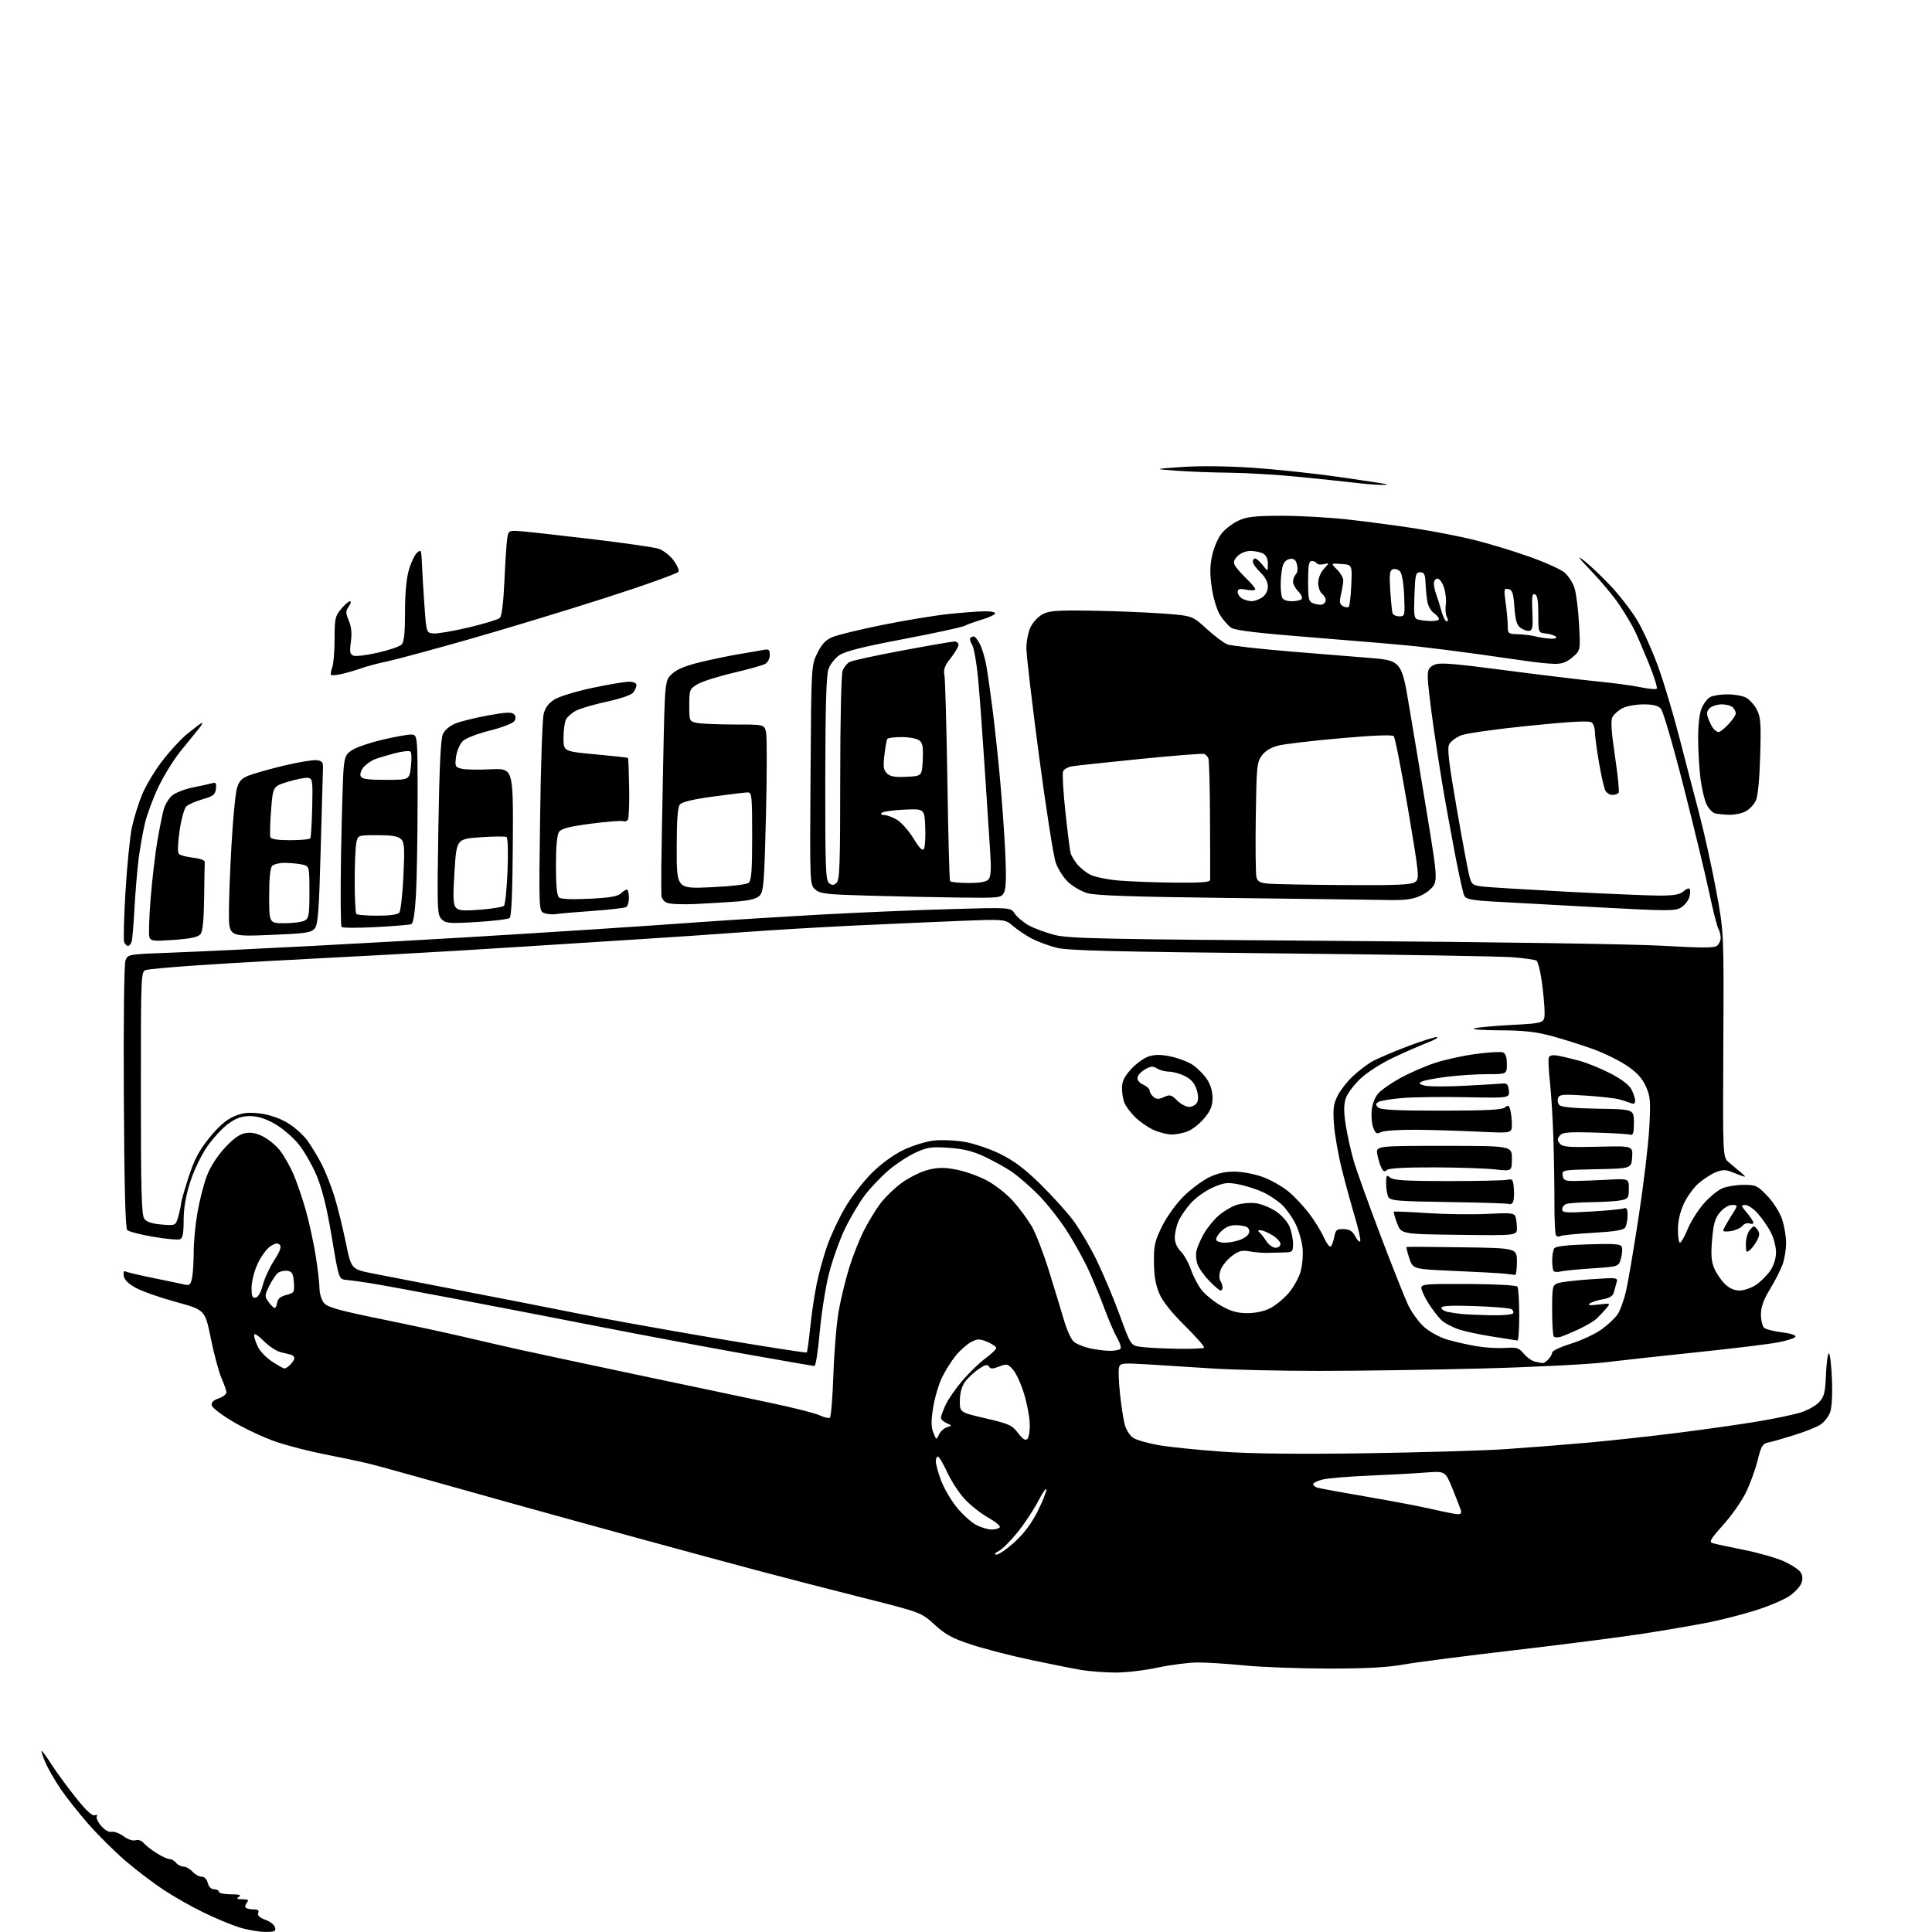 <?xml version="1.0" encoding="UTF-8" standalone="no"?>
<svg 
  version="1.1" 
  xmlns="http://www.w3.org/2000/svg" 
  xmlns:xlink="http://www.w3.org/1999/xlink" 
  xmlns:svg="http://www.w3.org/2000/svg"
  xmlns:rdf="http://www.w3.org/1999/02/22-rdf-syntax-ns#"
  xmlns:cc="http://creativecommons.org/ns#"
  xmlns:dc="http://purl.org/dc/elements/1.1/"
  viewBox="0 0 768 768"
  width="768"
  height="768"
>
<style>svg {background-color: white; }</style>"
<path stroke="none" fill="black" fill-rule="evenodd" d="M105.16,767.95C102.60,767.92 97.97,767.08 94.88,766.09C91.79,765.11 85.49,762.47 80.88,760.23C76.27,758.00 69.12,753.95 65.00,751.22C60.88,748.50 54.07,743.32 49.87,739.71C45.67,736.10 39.10,729.58 35.26,725.23C31.43,720.87 26.41,714.55 24.11,711.16C21.81,707.78 19.07,702.99 18.00,700.51C16.94,698.03 16.29,696.00 16.55,696.00C16.81,696.00 18.57,698.41 20.46,701.36C22.34,704.31 26.64,710.20 30.02,714.44C34.14,719.63 36.63,721.97 37.63,721.59C38.47,721.26 38.84,721.45 38.48,722.03C38.14,722.59 38.90,724.28 40.18,725.79C41.58,727.44 43.25,728.39 44.37,728.17C45.40,727.97 47.56,728.77 49.16,729.96C50.86,731.22 52.83,731.87 53.89,731.53C54.96,731.19 56.29,731.64 57.09,732.61C57.85,733.53 60.16,735.34 62.22,736.64C64.28,737.94 66.59,739.00 67.36,739.00C68.13,739.00 69.32,739.67 70.00,740.50C70.68,741.33 72.02,742.00 72.97,742.00C73.91,742.00 75.50,742.90 76.50,744.00C77.50,745.10 79.13,746.00 80.14,746.00C81.25,746.00 82.21,746.98 82.59,748.50C82.98,750.06 83.92,751.00 85.11,751.00C86.15,751.00 87.00,751.45 87.00,752.00C87.00,752.55 89.14,753.01 91.75,753.02C95.19,753.03 96.08,753.30 95.00,754.00C93.84,754.75 94.15,754.97 96.37,754.98C98.66,755.00 99.02,755.27 98.13,756.34C97.52,757.08 97.31,757.98 97.68,758.34C98.04,758.70 99.43,759.00 100.77,759.00C102.50,759.00 103.05,759.43 102.66,760.45C102.28,761.44 103.19,762.30 105.48,763.13C107.34,763.80 109.07,765.17 109.34,766.18C109.75,767.75 109.18,767.99 105.16,767.95zM443.00,664.87C438.88,664.81 433.02,664.36 430.00,663.87C426.98,663.37 417.98,661.59 410.00,659.90C402.02,658.22 391.30,655.45 386.16,653.76C378.55,651.26 375.83,649.79 371.50,645.82C366.18,640.96 366.18,640.96 342.84,635.08C330.00,631.85 311.62,627.11 302.00,624.54C292.38,621.98 272.12,616.50 257.00,612.37C241.88,608.24 217.57,601.54 203.00,597.48C188.43,593.42 170.65,588.44 163.50,586.41C156.35,584.38 148.03,582.14 145.00,581.43C141.97,580.73 134.61,579.19 128.63,578.02C122.65,576.84 114.10,574.63 109.63,573.10C105.16,571.57 97.68,568.09 93.00,565.36C88.33,562.63 84.36,559.62 84.18,558.67C83.95,557.50 84.83,556.61 86.92,555.88C88.61,555.29 90.00,554.23 90.00,553.53C90.00,552.83 89.13,550.28 88.07,547.88C87.00,545.47 85.09,538.37 83.82,532.11C81.50,520.71 81.50,520.71 70.00,517.57C63.67,515.84 56.48,513.32 54.00,511.95C50.98,510.29 49.39,508.70 49.17,507.12C48.98,505.81 49.25,505.04 49.79,505.37C50.32,505.70 55.42,506.91 61.13,508.07C66.83,509.23 72.45,510.40 73.61,510.68C75.33,511.09 75.83,510.60 76.36,507.96C76.71,506.20 77.00,501.54 77.00,497.62C77.00,493.71 77.67,486.68 78.49,482.00C79.30,477.32 80.95,470.87 82.14,467.66C83.48,464.06 86.19,459.76 89.23,456.44C92.61,452.74 95.17,450.87 97.44,450.45C99.75,450.01 101.93,450.43 104.70,451.85C106.88,452.96 109.89,455.48 111.39,457.45C112.89,459.42 115.21,463.48 116.53,466.48C117.86,469.48 120.07,475.89 121.45,480.72C122.83,485.55 124.64,493.77 125.47,499.00C126.31,504.23 126.99,510.14 127.00,512.14C127.00,514.14 127.79,516.74 128.75,517.92C130.18,519.66 134.49,520.87 152.00,524.45C163.82,526.87 178.22,529.97 184.00,531.34C189.78,532.71 199.68,534.98 206.00,536.39C212.32,537.79 233.70,542.36 253.50,546.54C273.30,550.73 296.93,555.70 306.00,557.60C315.07,559.50 323.97,561.74 325.76,562.58C327.55,563.42 329.40,563.87 329.87,563.58C330.34,563.29 330.98,555.50 331.29,546.28C331.60,537.05 332.58,525.51 333.48,520.63C334.38,515.75 336.26,508.10 337.67,503.63C339.08,499.16 341.59,492.80 343.24,489.50C344.89,486.20 347.81,481.36 349.72,478.74C351.63,476.12 355.64,472.22 358.63,470.08C361.62,467.94 366.34,465.64 369.10,464.97C373.03,464.03 375.50,464.03 380.32,464.97C383.72,465.63 389.12,467.56 392.31,469.26C395.51,470.96 400.17,474.62 402.68,477.41C405.18,480.19 408.53,484.73 410.13,487.48C411.73,490.24 414.78,498.12 416.92,505.00C419.06,511.88 421.75,520.68 422.88,524.57C424.02,528.46 425.76,532.37 426.74,533.26C427.72,534.16 430.55,535.35 433.01,535.92C435.48,536.49 439.16,536.96 441.19,536.98C443.22,536.99 445.14,536.58 445.45,536.08C445.77,535.57 445.14,533.66 444.07,531.83C443.00,530.00 440.79,524.90 439.16,520.50C437.54,516.10 434.60,509.00 432.65,504.72C430.69,500.44 426.67,493.24 423.71,488.72C420.75,484.20 415.70,477.87 412.47,474.66C409.25,471.45 404.66,467.49 402.29,465.85C399.91,464.22 395.04,461.51 391.48,459.84C386.64,457.58 383.01,456.67 377.13,456.27C370.20,455.80 368.62,456.03 363.88,458.21C360.92,459.57 356.08,462.75 353.12,465.29C350.17,467.82 345.94,472.28 343.73,475.20C341.52,478.11 337.98,484.10 335.86,488.50C333.74,492.90 330.89,500.91 329.52,506.30C328.16,511.68 326.51,522.15 325.85,529.55C325.20,536.95 324.26,543.00 323.77,543.00C323.28,543.00 310.42,540.77 295.19,538.05C279.96,535.32 254.90,530.62 239.50,527.60C224.10,524.58 198.45,519.62 182.50,516.59C166.55,513.55 150.57,510.61 147.00,510.05C143.43,509.49 139.19,508.91 137.60,508.77C134.69,508.50 134.69,508.50 131.90,491.81C129.94,480.11 128.15,472.82 125.90,467.40C124.13,463.16 120.84,457.44 118.59,454.70C116.34,451.95 112.08,448.35 109.13,446.69C105.41,444.60 102.39,443.67 99.36,443.67C96.05,443.67 93.92,444.42 90.73,446.72C88.41,448.40 84.61,452.52 82.29,455.89C79.89,459.38 77.00,465.45 75.54,470.05C73.83,475.47 73.00,480.38 73.00,485.08C73.00,490.34 72.63,492.20 71.51,492.63C70.69,492.95 65.89,492.50 60.84,491.63C55.79,490.77 51.18,489.58 50.58,488.98C49.84,488.24 49.41,471.53 49.22,436.08C49.06,405.42 49.33,383.26 49.89,381.79C50.83,379.33 50.87,379.32 68.66,378.67C78.47,378.31 103.38,377.12 124.00,376.03C144.62,374.94 172.75,373.36 186.50,372.53C200.25,371.70 222.07,370.34 235.00,369.50C247.93,368.67 267.77,367.32 279.10,366.50C290.43,365.69 311.81,364.36 326.60,363.54C341.40,362.73 364.36,361.76 377.63,361.39C401.76,360.70 401.76,360.70 403.37,363.16C404.26,364.51 406.71,366.60 408.83,367.79C410.95,368.98 415.57,370.70 419.09,371.62C424.79,373.10 437.40,373.37 533.00,374.03C593.05,374.44 649.47,375.29 660.82,375.95C676.49,376.86 681.47,376.86 682.57,375.94C683.36,375.29 684.00,373.88 684.00,372.81C684.00,371.74 683.56,370.04 683.02,369.03C682.48,368.02 680.87,361.64 679.44,354.85C678.01,348.06 673.47,329.23 669.34,313.00C665.22,296.77 661.13,282.71 660.26,281.75C659.13,280.49 657.17,280.00 653.30,280.00C650.33,280.00 646.59,280.68 644.98,281.51C643.37,282.34 641.59,283.91 641.01,284.99C640.23,286.43 640.50,290.62 641.98,300.58C643.09,308.06 643.75,314.60 643.44,315.10C643.13,315.59 642.02,316.00 640.98,316.00C639.93,316.00 638.65,315.21 638.15,314.25C637.64,313.29 636.50,308.26 635.61,303.07C634.72,297.89 634.00,292.43 634.00,290.95C634.00,289.46 633.42,287.77 632.72,287.18C631.81,286.43 624.64,286.80 607.84,288.50C594.78,289.81 582.66,291.53 580.70,292.35C578.75,293.17 576.67,294.74 576.08,295.86C575.24,297.42 575.93,303.25 579.04,321.19C581.27,334.01 583.53,346.16 584.07,348.19C584.96,351.58 585.40,351.93 589.27,352.41C591.60,352.69 606.77,353.62 623.00,354.48C639.23,355.33 655.84,356.02 659.92,356.01C665.42,356.00 667.82,355.57 669.18,354.34C670.19,353.43 671.29,352.96 671.63,353.29C671.96,353.63 671.95,355.05 671.60,356.44C671.25,357.83 669.82,359.73 668.42,360.64C666.04,362.20 663.81,362.20 634.69,360.64C617.53,359.72 598.87,358.70 593.22,358.36C585.15,357.89 582.76,357.41 582.10,356.13C581.64,355.23 580.10,348.43 578.67,341.00C577.25,333.57 575.19,322.32 574.08,316.00C572.98,309.68 571.07,297.52 569.85,289.00C568.63,280.48 567.60,271.71 567.57,269.52C567.51,266.21 567.93,265.34 570.06,264.31C572.19,263.28 576.98,263.65 598.56,266.47C612.83,268.34 629.45,270.34 635.50,270.93C641.55,271.52 649.07,272.54 652.22,273.20C655.36,273.86 658.23,274.11 658.58,273.75C658.94,273.40 657.53,268.92 655.46,263.80C653.39,258.69 650.81,252.70 649.73,250.50C648.65,248.30 645.97,243.80 643.77,240.50C641.57,237.20 636.56,231.16 632.64,227.08C627.48,221.72 626.63,220.53 629.58,222.79C631.83,224.50 636.63,229.04 640.24,232.88C643.86,236.71 648.67,242.96 650.92,246.76C653.18,250.56 656.89,258.80 659.16,265.07C661.43,271.34 665.19,283.90 667.52,292.99C669.85,302.07 673.38,315.57 675.35,323.00C677.32,330.43 680.36,344.15 682.11,353.50C685.28,370.50 685.28,370.50 685.05,415.25C684.83,460.00 684.83,460.00 687.17,461.98C688.45,463.07 690.62,464.91 692.00,466.06C694.04,467.78 694.13,468.04 692.50,467.46C691.40,467.07 689.32,466.28 687.87,465.70C685.92,464.92 684.40,465.01 681.93,466.03C680.10,466.79 677.05,468.77 675.15,470.45C673.24,472.12 670.63,475.74 669.35,478.49C667.85,481.72 667.02,485.37 667.01,488.75C667.00,491.64 667.37,494.00 667.82,494.00C668.26,494.00 669.65,491.55 670.89,488.56C672.13,485.57 675.00,481.01 677.28,478.42C679.55,475.84 682.88,473.11 684.67,472.36C686.47,471.61 690.28,471.00 693.14,471.00C697.98,471.00 698.64,471.31 702.53,475.38C704.89,477.83 707.44,481.85 708.36,484.55C709.26,487.19 710.00,491.47 710.00,494.05C710.00,496.64 709.37,500.49 708.61,502.62C707.84,504.76 705.59,509.17 703.61,512.44C700.98,516.76 700.00,519.53 700.00,522.57C700.00,524.87 700.59,527.25 701.32,527.85C702.04,528.45 705.21,529.24 708.35,529.61C711.69,530.00 713.92,530.73 713.72,531.35C713.52,531.93 710.30,532.97 706.56,533.66C702.82,534.35 688.68,536.07 675.13,537.48C661.58,538.89 644.88,540.72 638.00,541.55C631.12,542.37 609.08,543.48 589.00,544.00C568.92,544.52 539.90,544.95 524.50,544.95C509.10,544.96 489.98,544.52 482.00,544.00C474.02,543.47 462.51,542.74 456.40,542.37C446.05,541.76 445.28,541.84 444.82,543.61C444.55,544.65 444.72,549.33 445.21,554.00C445.70,558.67 446.54,564.19 447.09,566.25C447.63,568.32 449.15,570.71 450.47,571.57C451.78,572.43 456.38,573.74 460.68,574.49C464.98,575.23 476.26,576.38 485.75,577.06C497.42,577.88 515.83,578.09 542.75,577.70C564.61,577.38 589.70,576.64 598.50,576.05C607.30,575.46 622.15,574.29 631.50,573.45C640.85,572.62 657.27,570.81 668.00,569.44C678.73,568.07 692.67,566.08 699.00,565.01C705.33,563.95 712.78,562.39 715.56,561.56C718.34,560.72 721.72,558.87 723.06,557.44C725.17,555.19 725.55,553.70 725.85,546.42C726.05,541.79 726.57,538.00 727.01,538.00C727.45,538.00 727.99,542.61 728.22,548.25C728.47,554.67 728.18,559.64 727.45,561.55C726.80,563.22 725.09,565.37 723.64,566.32C722.19,567.27 717.51,569.14 713.25,570.47C708.99,571.81 704.33,573.14 702.90,573.43C700.64,573.89 700.08,574.83 698.66,580.58C697.77,584.21 695.65,589.99 693.97,593.41C692.29,596.83 688.22,602.61 684.94,606.24C680.00,611.71 679.28,612.95 680.74,613.41C681.71,613.71 687.23,614.90 693.00,616.05C698.77,617.19 705.99,619.25 709.03,620.61C712.08,621.97 715.11,623.95 715.77,625.01C716.59,626.32 716.68,627.72 716.04,629.40C715.52,630.75 713.39,633.03 711.30,634.45C709.21,635.88 703.40,638.37 698.38,639.98C693.36,641.59 684.81,643.80 679.38,644.90C673.95,645.99 662.08,648.03 653.00,649.43C643.92,650.83 620.98,653.78 602.00,655.98C583.02,658.19 563.23,660.74 558.00,661.66C551.10,662.87 542.76,663.31 527.50,663.28C515.95,663.25 501.11,662.69 494.53,662.03C487.94,661.37 479.62,660.84 476.03,660.86C472.44,660.87 465.23,661.81 460.00,662.93C454.71,664.06 447.18,664.92 443.00,664.87zM396.17,617.96C397.09,617.98 400.33,615.72 403.38,612.93C407.09,609.54 410.10,605.52 412.47,600.80C414.41,596.91 415.98,593.00 415.95,592.12C415.93,591.23 414.52,593.20 412.82,596.50C411.13,599.80 407.50,605.32 404.77,608.77C402.03,612.22 398.60,615.69 397.15,616.48C395.35,617.46 395.03,617.93 396.17,617.96zM394.18,608.00C395.66,608.00 397.13,607.59 397.44,607.10C397.75,606.60 395.64,604.86 392.75,603.23C389.86,601.60 385.68,598.29 383.46,595.88C381.24,593.47 378.12,588.69 376.53,585.25C374.95,581.81 373.28,579.00 372.82,579.00C372.37,579.00 372.00,579.88 372.00,580.96C372.00,582.04 372.95,585.46 374.11,588.56C375.27,591.65 378.08,596.46 380.36,599.24C382.64,602.02 386.07,605.13 387.98,606.15C389.90,607.17 392.69,608.00 394.18,608.00zM579.37,601.91C580.71,601.97 581.08,601.51 580.68,600.25C580.38,599.29 578.86,595.40 577.32,591.62C574.51,584.74 574.51,584.74 566.51,585.37C562.10,585.71 551.98,586.27 544.00,586.60C536.02,586.93 527.81,587.62 525.75,588.14C523.69,588.65 522.00,589.48 522.00,589.97C522.00,590.46 522.79,591.10 523.75,591.39C524.71,591.67 533.60,593.30 543.50,595.00C553.40,596.69 565.10,598.92 569.50,599.95C573.90,600.98 578.34,601.86 579.37,601.91zM408.40,571.99C409.01,571.39 409.43,568.67 409.35,565.95C409.27,563.24 408.25,557.87 407.08,554.04C405.92,550.21 403.96,545.92 402.73,544.51C400.66,542.13 400.27,542.04 397.21,543.21C394.56,544.22 393.76,544.22 393.13,543.22C392.54,542.26 391.55,542.51 389.02,544.23C387.19,545.48 384.77,547.73 383.66,549.24C382.32,551.04 381.61,553.60 381.56,556.70C381.50,561.43 381.50,561.43 391.77,563.81C401.07,565.96 402.29,566.52 404.68,569.64C406.59,572.15 407.61,572.79 408.40,571.99zM373.25,570.27C373.82,569.05 375.23,567.74 376.39,567.37C378.50,566.71 378.50,566.70 376.25,565.70C375.01,565.15 374.01,564.20 374.02,563.60C374.03,562.99 374.86,560.70 375.87,558.50C376.87,556.30 379.90,551.93 382.60,548.78C385.29,545.63 389.41,541.66 391.75,539.94C394.09,538.23 396.00,536.39 396.00,535.86C396.00,535.33 394.42,534.24 392.49,533.43C389.39,532.14 388.63,532.14 386.08,533.46C384.48,534.28 381.77,536.66 380.05,538.73C378.33,540.80 375.83,544.75 374.49,547.50C373.16,550.25 371.56,555.65 370.94,559.50C370.09,564.83 370.11,567.22 371.02,569.50C372.20,572.46 372.23,572.47 373.25,570.27zM113.13,544.00C113.53,544.00 114.56,543.29 115.43,542.43C116.29,541.56 117.00,540.43 117.00,539.90C117.00,539.37 116.44,538.76 115.75,538.55C115.06,538.34 113.18,537.88 111.57,537.52C109.95,537.16 106.92,535.15 104.82,533.05C102.50,530.73 101.00,529.82 101.00,530.72C101.00,531.53 101.68,533.63 102.51,535.38C103.34,537.13 105.91,539.79 108.21,541.28C110.52,542.78 112.73,544.00 113.13,544.00zM613.18,541.86C613.55,541.94 614.56,541.29 615.43,540.43C616.29,539.56 617.00,538.32 617.00,537.66C617.00,537.00 620.35,535.42 624.43,534.15C628.52,532.88 633.98,530.34 636.56,528.51C639.13,526.68 642.08,523.91 643.09,522.36C644.11,520.80 645.61,516.60 646.42,513.02C647.24,509.43 649.48,496.15 651.42,483.50C653.35,470.85 655.24,455.08 655.60,448.46C656.20,437.73 656.06,435.92 654.30,431.94C652.88,428.73 650.79,426.41 646.91,423.75C643.93,421.70 637.83,418.69 633.35,417.06C628.86,415.43 621.44,413.08 616.85,411.85C610.43,410.13 605.67,409.60 596.28,409.57C589.56,409.54 584.90,409.21 585.93,408.83C586.95,408.45 593.69,407.82 600.89,407.43C614.00,406.72 614.00,406.72 614.00,402.43C614.00,400.07 613.51,394.63 612.91,390.33C612.31,386.03 611.35,382.22 610.78,381.86C610.20,381.51 606.01,380.90 601.47,380.53C596.93,380.15 555.48,379.46 509.36,379.00C442.67,378.33 424.37,377.87 420.00,376.75C416.98,375.97 412.60,374.36 410.28,373.16C407.96,371.97 404.58,369.72 402.78,368.17C399.50,365.35 399.50,365.35 380.50,366.12C370.05,366.55 351.15,367.38 338.50,367.98C325.85,368.58 306.50,369.74 295.50,370.55C284.50,371.37 264.70,372.71 251.50,373.53C238.30,374.35 217.38,375.68 205.00,376.49C192.62,377.30 169.90,378.65 154.50,379.48C139.10,380.31 118.17,381.42 108.00,381.96C97.83,382.49 82.97,383.40 75.00,383.97C67.03,384.55 59.49,385.25 58.25,385.53C56.00,386.04 56.00,386.04 56.00,434.33C56.00,473.29 56.26,482.97 57.35,484.46C58.29,485.75 60.39,486.45 64.27,486.77C69.84,487.23 69.84,487.23 70.92,483.37C71.51,481.24 71.99,478.96 71.99,478.30C72.00,477.63 73.33,472.99 74.95,467.98C77.26,460.87 79.07,457.44 83.20,452.31C86.86,447.78 89.87,445.16 92.91,443.84C96.36,442.35 98.56,442.08 103.08,442.59C106.65,442.99 110.79,444.35 113.94,446.15C116.74,447.75 120.41,450.96 122.11,453.28C123.80,455.60 126.44,459.98 127.98,463.00C129.51,466.02 131.80,471.88 133.05,476.00C134.31,480.12 136.30,488.23 137.48,494.00C139.62,504.50 139.62,504.50 148.06,506.20C152.70,507.13 168.43,510.18 183.00,512.98C197.57,515.78 218.29,519.83 229.04,522.00C239.79,524.16 264.72,528.65 284.44,531.98C304.17,535.31 320.48,537.85 320.70,537.63C320.92,537.41 321.53,533.02 322.05,527.87C322.57,522.72 323.73,514.90 324.62,510.50C325.50,506.10 327.43,499.12 328.90,495.00C330.37,490.88 333.55,484.12 335.96,480.00C338.38,475.88 343.09,469.77 346.43,466.42C350.17,462.68 354.99,459.14 359.00,457.19C362.61,455.44 368.01,453.75 371.13,453.39C374.23,453.04 379.81,453.28 383.54,453.93C387.27,454.58 393.66,456.76 397.72,458.77C403.02,461.39 407.45,464.71 413.31,470.47C417.82,474.88 423.64,481.27 426.24,484.65C428.84,488.04 433.17,495.31 435.86,500.81C438.55,506.32 442.72,516.23 445.13,522.83C449.50,534.84 449.50,534.84 453.50,535.40C455.70,535.71 462.11,536.05 467.75,536.15C473.38,536.26 478.27,536.06 478.61,535.72C478.95,535.38 475.57,531.50 471.10,527.10C465.86,521.94 462.23,517.40 460.88,514.30C459.40,510.89 458.77,507.28 458.71,501.84C458.64,495.12 459.04,493.37 461.92,487.51C463.78,483.73 467.45,478.60 470.40,475.67C473.25,472.83 477.79,469.42 480.47,468.09C483.95,466.37 486.96,465.70 490.93,465.75C494.05,465.78 499.03,466.76 502.23,467.97C505.39,469.16 509.89,471.73 512.23,473.69C514.58,475.64 518.25,479.55 520.39,482.37C522.53,485.19 525.15,489.42 526.20,491.77C527.25,494.12 528.49,495.82 528.94,495.53C529.40,495.25 530.05,493.55 530.38,491.76C530.93,488.87 531.36,488.51 534.14,488.59C536.54,488.66 537.64,489.37 538.80,491.59C539.64,493.19 540.51,493.97 540.72,493.33C540.94,492.69 539.98,488.41 538.61,483.83C537.23,479.25 534.91,470.77 533.45,465.00C532.00,459.23 530.57,451.11 530.27,446.96C529.83,440.64 530.07,438.78 531.79,435.46C532.91,433.28 535.56,429.88 537.67,427.91C539.77,425.93 543.13,423.34 545.12,422.15C547.12,420.96 553.59,418.18 559.50,415.95C565.41,413.73 570.72,412.07 571.28,412.26C571.85,412.45 570.13,413.44 567.45,414.46C564.78,415.49 558.77,418.11 554.11,420.30C549.29,422.55 543.56,426.20 540.86,428.73C538.24,431.18 535.59,434.72 534.97,436.59C534.14,439.11 534.14,441.89 534.96,447.25C535.58,451.24 537.00,457.65 538.13,461.50C539.26,465.35 544.03,478.62 548.73,491.00C553.42,503.38 558.38,515.85 559.74,518.73C561.10,521.61 563.94,525.52 566.05,527.43C568.21,529.38 572.18,531.57 575.14,532.45C578.03,533.31 583.22,534.50 586.68,535.10C590.13,535.70 595.32,536.03 598.22,535.83C602.95,535.51 603.74,535.75 605.78,538.17C607.04,539.66 609.07,541.06 610.28,541.30C611.50,541.53 612.81,541.79 613.18,541.86zM603.22,532.87C602.82,532.79 598.45,532.11 593.50,531.35C588.55,530.59 582.43,529.29 579.91,528.46C577.38,527.63 574.30,525.99 573.04,524.83C571.79,523.66 569.47,520.66 567.89,518.16C566.30,515.66 565.00,512.86 565.00,511.95C565.00,510.47 566.93,510.31 583.75,510.40C594.66,510.46 602.79,510.91 603.20,511.47C603.58,512.01 603.91,517.07 603.92,522.72C603.93,528.38 603.61,532.94 603.22,532.87zM620.43,531.39C619.29,531.74 618.05,531.72 617.68,531.34C617.30,530.97 617.00,526.23 617.00,520.81C617.00,511.50 617.13,510.90 619.25,510.10C620.49,509.64 626.38,508.93 632.35,508.53C643.06,507.80 643.19,507.82 642.60,509.90C642.27,511.05 641.76,512.86 641.46,513.92C641.10,515.20 639.67,516.05 637.19,516.47C635.14,516.81 632.79,517.56 631.98,518.13C630.92,518.87 631.88,519.00 635.41,518.58C640.31,518.00 640.31,518.00 638.41,520.24C637.36,521.47 635.64,523.27 634.60,524.24C633.55,525.21 630.40,527.07 627.60,528.38C624.79,529.69 621.57,531.04 620.43,531.39zM592.69,522.84C597.20,522.93 601.14,522.58 601.46,522.07C601.77,521.56 601.49,520.80 600.82,520.39C600.16,519.98 593.62,519.44 586.31,519.19C576.94,518.87 573.00,519.07 573.00,519.85C573.00,520.46 574.01,521.19 575.25,521.46C576.49,521.74 579.08,522.12 581.00,522.32C582.92,522.52 588.19,522.75 592.69,522.84zM495.79,521.99C499.09,522.00 502.53,521.26 504.93,520.03C507.05,518.95 510.36,516.23 512.27,513.99C514.19,511.75 516.32,507.91 517.01,505.47C517.70,503.02 518.05,498.83 517.79,496.16C517.53,493.48 516.32,489.23 515.10,486.71C513.88,484.18 511.49,480.76 509.79,479.10C508.09,477.44 504.70,475.14 502.25,473.99C499.79,472.83 495.44,471.42 492.57,470.84C487.97,469.92 486.73,470.06 482.18,472.02C479.34,473.24 475.39,476.03 473.41,478.23C471.43,480.42 469.17,483.73 468.40,485.58C467.63,487.42 467.00,490.32 467.00,492.01C467.00,493.92 467.90,496.00 469.38,497.47C470.69,498.78 472.48,501.97 473.37,504.56C474.25,507.15 476.13,510.80 477.55,512.65C478.97,514.51 482.46,517.37 485.31,519.01C489.26,521.27 491.76,521.98 495.79,521.99zM109.18,519.97C109.55,519.99 110.00,519.01 110.18,517.81C110.40,516.29 111.51,515.36 113.81,514.77C116.96,513.95 117.10,513.72 116.81,509.71C116.55,506.19 116.12,505.45 114.19,505.17C112.93,504.99 111.21,505.41 110.39,506.10C109.56,506.78 108.02,509.12 106.98,511.28C105.17,515.02 105.16,515.34 106.79,517.58C107.73,518.88 108.81,519.95 109.18,519.97zM101.64,515.82C102.65,515.62 103.73,513.72 104.45,510.88C105.10,508.34 107.12,503.92 108.95,501.07C111.36,497.33 111.98,495.58 111.19,494.79C110.41,494.01 109.37,494.18 107.47,495.43C106.02,496.38 103.75,499.48 102.43,502.33C101.06,505.26 100.02,509.37 100.01,511.82C100.00,515.30 100.32,516.08 101.64,515.82zM485.20,513.00C484.76,513.00 482.77,511.31 480.76,509.25C478.76,507.19 476.64,504.23 476.06,502.68C475.47,501.13 475.28,498.65 475.62,497.18C475.96,495.71 477.29,492.65 478.58,490.39C479.87,488.13 482.48,484.91 484.38,483.24C486.27,481.58 489.49,479.66 491.53,478.99C493.57,478.32 497.01,478.01 499.19,478.30C501.36,478.59 504.95,480.02 507.15,481.48C509.38,482.96 511.79,485.64 512.58,487.53C513.36,489.41 514.00,492.48 514.00,494.37C514.00,497.65 513.84,497.80 510.25,497.88C508.19,497.92 505.15,497.99 503.50,498.03C501.85,498.07 498.81,497.81 496.74,497.44C493.63,496.89 492.40,497.22 489.60,499.36C487.74,500.78 485.77,503.24 485.21,504.82C484.62,506.53 484.57,508.28 485.09,509.11C485.57,509.87 485.98,511.06 485.98,511.75C485.99,512.44 485.64,513.00 485.20,513.00zM691.49,513.00C693.26,513.00 696.22,511.98 698.08,510.73C699.93,509.48 702.48,506.93 703.73,505.08C705.12,503.00 706.00,500.20 706.00,497.81C706.00,495.67 705.10,492.15 703.99,489.99C702.89,487.83 700.59,484.47 698.89,482.53C697.19,480.59 694.90,479.00 693.81,479.00C691.96,479.00 692.00,479.21 694.41,482.08C695.83,483.77 697.00,485.55 697.00,486.05C697.00,486.54 696.30,486.67 695.45,486.34C694.60,486.02 693.36,486.42 692.70,487.25C692.04,488.08 690.04,489.02 688.25,489.35C686.46,489.68 685.00,489.60 685.00,489.17C685.00,488.74 686.34,486.28 687.98,483.70C690.96,479.00 690.96,479.00 688.57,479.00C687.16,479.00 685.17,480.19 683.73,481.91C681.77,484.23 681.13,486.43 680.59,492.68C680.07,498.59 680.27,501.40 681.38,504.05C682.19,505.99 684.07,508.80 685.56,510.29C687.39,512.11 689.32,513.00 691.49,513.00zM602.25,506.83C601.84,506.74 599.92,506.50 598.00,506.29C596.08,506.09 587.11,505.60 578.08,505.21C561.66,504.50 561.66,504.50 560.23,500.19C559.44,497.82 558.95,495.79 559.15,495.69C559.34,495.58 569.29,495.64 581.25,495.82C603.00,496.14 603.00,496.14 603.00,501.57C603.00,504.56 602.66,506.92 602.25,506.83zM620.44,505.42C619.26,505.72 618.01,505.67 617.65,505.32C617.29,504.96 617.01,503.05 617.02,501.08C617.02,499.11 617.38,496.94 617.81,496.27C618.35,495.43 622.71,494.91 631.38,494.64C641.81,494.32 644.26,494.51 644.71,495.68C645.01,496.47 644.85,498.55 644.34,500.31C643.43,503.50 643.43,503.50 633.01,504.19C627.28,504.57 621.62,505.13 620.44,505.42zM695.57,496.95C694.19,498.09 694.00,497.78 694.00,494.45C694.00,492.33 694.73,489.85 695.65,488.84C697.20,487.12 697.37,487.12 698.55,488.74C699.57,490.13 699.55,490.96 698.47,493.05C697.73,494.48 696.43,496.23 695.57,496.95zM507.02,496.00C508.12,496.00 509.00,495.33 509.00,494.49C509.00,493.65 507.54,492.08 505.75,490.99C503.96,489.90 501.82,489.01 501.00,489.02C500.10,489.03 499.91,489.32 500.52,489.77C501.09,490.17 502.33,491.74 503.30,493.25C504.26,494.76 505.94,496.00 507.02,496.00zM486.91,494.00C488.45,494.00 491.08,493.52 492.77,492.93C494.46,492.34 496.12,491.14 496.45,490.26C496.79,489.38 496.49,488.29 495.78,487.85C495.08,487.40 493.02,487.02 491.20,487.02C489.01,487.01 487.07,487.83 485.40,489.51C484.02,490.89 483.17,492.46 483.51,493.01C483.84,493.55 485.37,494.00 486.91,494.00zM620.18,491.39C619.61,491.74 618.85,491.57 618.51,491.01C618.16,490.45 617.89,484.70 617.91,478.24C617.93,471.78 617.74,460.15 617.49,452.38C617.25,444.62 616.62,434.54 616.11,429.97C615.60,425.41 615.41,421.10 615.68,420.38C616.01,419.52 617.24,419.28 619.34,419.65C621.08,419.97 624.98,420.90 628.00,421.72C631.02,422.55 636.56,424.82 640.30,426.76C644.62,429.01 647.63,431.33 648.55,433.10C649.35,434.64 650.00,436.65 650.00,437.56C650.00,438.74 649.50,439.01 648.25,438.50C647.29,438.11 645.15,437.42 643.50,436.98C641.85,436.54 635.89,435.87 630.25,435.51C621.27,434.92 619.92,435.04 619.37,436.49C619.02,437.39 619.27,438.67 619.92,439.32C620.69,440.09 625.98,440.58 635.30,440.73C649.50,440.96 649.50,440.96 649.50,446.23C649.50,450.45 649.20,451.41 648.00,451.04C647.17,450.79 640.85,450.41 633.94,450.21C623.41,449.91 621.16,450.10 620.06,451.42C618.99,452.72 618.99,453.28 620.08,454.59C621.19,455.94 623.52,456.13 635.24,455.84C649.09,455.50 649.09,455.50 648.80,460.00C648.50,464.50 648.50,464.50 634.68,464.78C621.05,465.05 620.87,465.09 621.18,467.28C621.46,469.20 622.10,469.49 626.00,469.46C628.48,469.44 634.33,469.21 639.00,468.96C647.50,468.50 647.50,468.50 647.50,472.49C647.50,476.11 647.22,476.54 644.50,477.12C642.85,477.47 637.60,477.82 632.83,477.88C628.06,477.95 623.45,478.27 622.58,478.61C621.71,478.94 621.00,479.91 621.00,480.75C621.00,482.09 622.52,482.20 632.53,481.60C638.87,481.23 644.72,480.66 645.53,480.35C646.65,479.92 647.00,480.60 646.98,483.14C646.98,484.99 646.56,487.15 646.06,487.94C645.39,489.00 641.94,489.57 633.18,490.07C626.60,490.44 620.75,491.04 620.18,491.39zM580.00,490.87C557.01,490.58 557.01,490.58 555.36,486.27C554.45,483.90 553.89,481.82 554.11,481.66C554.32,481.50 560.35,481.75 567.50,482.23C574.65,482.70 585.29,482.84 591.14,482.54C600.28,482.06 601.86,482.20 602.39,483.57C602.72,484.45 603.00,486.51 603.00,488.16C603.00,491.15 603.00,491.15 580.00,490.87zM601.25,478.15C600.76,478.64 600.17,478.84 599.93,478.61C599.70,478.37 588.99,478.03 576.15,477.84C555.50,477.54 552.70,477.31 551.90,475.82C551.41,474.89 551.00,472.47 551.00,470.44C551.00,467.13 551.17,466.89 552.65,468.13C553.94,469.19 559.00,469.50 575.40,469.50C587.01,469.50 597.62,469.27 599.00,469.00C601.33,468.53 601.52,468.80 601.81,472.89C601.99,475.30 601.73,477.67 601.25,478.15zM551.29,465.11C550.48,465.92 549.92,465.71 549.18,464.34C548.63,463.31 547.88,460.90 547.52,458.98C546.87,455.50 546.87,455.50 573.93,455.50C601.00,455.50 601.00,455.50 601.00,460.55C601.00,465.60 601.00,465.60 594.25,464.85C590.54,464.44 579.60,464.08 569.95,464.05C558.38,464.02 552.02,464.38 551.29,465.11zM465.78,450.98C463.98,450.97 460.69,450.13 458.48,449.13C456.27,448.12 452.96,445.81 451.14,443.99C449.32,442.16 447.41,439.59 446.91,438.27C446.41,436.95 446.00,434.33 446.00,432.44C446.00,429.91 446.94,427.97 449.57,425.06C451.53,422.89 454.67,420.60 456.55,419.98C459.10,419.14 461.37,419.14 465.43,419.98C468.42,420.61 472.36,422.11 474.16,423.33C475.97,424.55 478.48,427.07 479.73,428.92C481.18,431.08 482.00,433.79 482.00,436.42C482.00,439.58 481.26,441.45 478.82,444.40C477.08,446.52 474.17,448.87 472.36,449.62C470.55,450.38 467.59,450.99 465.78,450.98zM548.92,450.04C547.28,450.92 546.82,450.65 545.90,448.29C545.31,446.76 545.04,443.56 545.30,441.19C545.58,438.57 546.67,435.92 548.07,434.43C549.33,433.08 553.26,430.39 556.80,428.44C560.35,426.50 566.45,423.84 570.37,422.54C574.29,421.25 581.63,419.63 586.68,418.96C591.73,418.29 596.57,418.01 597.43,418.34C598.50,418.74 599.00,420.23 599.00,422.97C599.00,427.00 599.00,427.00 591.22,427.00C586.95,427.00 579.66,427.47 575.04,428.05C570.41,428.63 565.93,429.50 565.08,429.98C563.85,430.67 564.12,430.99 566.41,431.57C567.99,431.96 575.19,431.98 582.40,431.60C589.60,431.23 596.40,430.82 597.50,430.71C599.05,430.55 599.57,431.18 599.80,433.50C600.09,436.50 600.09,436.50 582.80,436.16C573.28,435.97 561.87,436.11 557.44,436.48C553.01,436.85 548.73,437.55 547.95,438.03C546.78,438.76 546.75,439.15 547.81,440.21C548.79,441.19 554.79,441.50 572.90,441.50C590.68,441.50 597.08,441.18 598.22,440.23C599.51,439.16 599.85,439.32 600.36,441.23C600.70,442.48 600.98,445.07 600.99,447.00C601.00,450.50 601.00,450.50 587.75,449.85C580.46,449.50 569.18,449.16 562.68,449.10C556.19,449.05 549.99,449.47 548.92,450.04zM472.69,440.00C473.92,440.00 475.35,439.21 475.86,438.25C476.45,437.13 476.37,435.23 475.64,433.00C474.85,430.58 473.42,428.96 471.00,427.75C469.07,426.79 466.26,426.00 464.74,426.00C463.22,426.00 461.07,425.44 459.97,424.75C458.34,423.73 457.48,423.78 455.24,425.04C453.74,425.88 452.37,427.34 452.19,428.27C451.98,429.33 452.84,430.43 454.43,431.15C455.84,431.79 457.00,432.87 457.00,433.54C457.00,434.21 457.69,435.33 458.53,436.02C459.74,437.03 460.62,437.04 462.70,436.09C465.05,435.02 465.63,435.17 467.90,437.44C469.30,438.85 471.46,440.00 472.69,440.00zM50.90,376.00C50.37,376.00 49.67,375.31 49.35,374.48C49.03,373.64 49.28,364.52 49.90,354.23C50.52,343.93 51.66,332.56 52.42,328.97C53.18,325.38 54.97,319.56 56.41,316.03C57.84,312.51 61.46,306.44 64.44,302.56C67.42,298.68 71.80,293.90 74.18,291.94C76.56,289.98 79.17,287.98 80.00,287.49C80.83,287.01 80.38,288.00 79.00,289.70C77.62,291.39 74.36,295.42 71.75,298.64C69.14,301.86 65.27,308.09 63.13,312.50C61.00,316.90 58.55,323.43 57.68,327.00C56.81,330.57 55.65,337.10 55.09,341.50C54.54,345.90 53.81,354.68 53.46,361.00C53.12,367.32 52.62,373.29 52.35,374.25C52.08,375.21 51.43,376.00 50.90,376.00zM69.27,373.61C61.18,374.20 59.97,374.08 59.40,372.61C59.05,371.69 59.27,364.67 59.89,357.02C60.52,349.37 61.71,339.15 62.55,334.31C63.39,329.46 64.52,323.84 65.06,321.80C65.60,319.77 67.19,317.21 68.58,316.11C69.98,315.01 73.68,313.61 76.81,312.99C79.94,312.37 83.32,311.63 84.33,311.34C85.82,310.91 86.09,311.31 85.83,313.56C85.55,315.91 84.78,316.51 80.50,317.73C77.75,318.52 74.85,319.79 74.05,320.57C73.25,321.34 72.05,325.69 71.39,330.24C70.66,335.24 70.54,338.88 71.09,339.45C71.60,339.98 74.14,340.65 76.75,340.95C79.68,341.29 81.46,341.98 81.40,342.75C81.34,343.44 81.23,349.76 81.15,356.81C81.05,365.29 80.58,370.18 79.75,371.27C78.82,372.50 76.11,373.10 69.27,373.61zM107.25,371.66C91.00,372.31 91.00,372.31 91.00,362.77C91.00,357.52 91.47,345.18 92.05,335.36C92.62,325.54 93.55,315.78 94.11,313.67C94.90,310.68 95.87,309.53 98.59,308.40C100.50,307.60 106.80,305.80 112.58,304.41C118.37,303.02 124.31,302.02 125.80,302.19C128.19,302.46 128.49,302.90 128.37,306.00C128.30,307.93 127.89,322.48 127.46,338.34C126.81,362.42 126.41,367.49 125.09,369.09C123.69,370.78 121.57,371.09 107.25,371.66zM149.35,368.54C142.28,368.92 136.18,368.89 135.79,368.49C135.40,368.08 135.31,354.87 135.58,339.13C135.86,323.38 136.33,308.11 136.62,305.19C137.09,300.57 137.57,299.62 140.29,297.97C142.01,296.93 147.32,295.15 152.08,294.03C156.85,292.92 161.93,292.00 163.37,292.00C166.00,292.00 166.00,292.00 166.00,318.25C165.99,332.69 165.70,349.54 165.35,355.70C164.91,363.21 164.29,367.06 163.45,367.38C162.77,367.64 156.42,368.17 149.35,368.54zM113.07,367.00C116.40,367.00 120.00,366.53 121.07,365.96C122.79,365.04 123.00,363.79 123.00,354.59C123.00,344.25 123.00,344.25 119.88,343.62C118.16,343.28 115.10,343.00 113.07,343.00C111.05,343.00 108.86,343.54 108.20,344.20C107.41,344.99 107.00,349.13 107.00,356.20C107.00,367.00 107.00,367.00 113.07,367.00zM189.44,366.52C178.50,367.17 177.21,367.06 175.54,365.39C173.80,363.66 173.73,361.64 174.26,329.02C174.65,304.99 175.19,293.67 176.05,291.80C176.78,290.19 178.81,288.49 181.08,287.58C183.18,286.74 189.00,285.31 194.01,284.39C200.95,283.12 203.40,283.00 204.29,283.89C205.09,284.69 205.14,285.55 204.46,286.64C203.89,287.53 199.61,289.19 194.69,290.42C189.57,291.71 185.08,293.47 183.89,294.66C182.77,295.79 181.60,298.55 181.30,300.80C180.79,304.60 180.94,304.95 183.42,305.57C184.89,305.94 190.13,306.05 195.06,305.81C204.03,305.38 204.03,305.38 203.86,334.70C203.74,354.46 203.33,364.31 202.59,364.91C201.99,365.41 196.07,366.13 189.44,366.52zM150.04,364.00C155.02,364.00 158.10,363.56 158.74,362.75C159.28,362.06 160.01,355.57 160.36,348.32C160.91,337.10 160.77,334.91 159.43,333.57C158.27,332.41 155.82,332.00 150.05,332.00C142.25,332.00 142.25,332.00 141.62,335.12C141.28,336.84 141.00,343.74 141.00,350.46C141.00,357.17 141.30,362.97 141.67,363.33C142.03,363.70 145.80,364.00 150.04,364.00zM221.00,363.37C219.62,363.60 217.53,363.42 216.35,362.97C214.20,362.14 214.20,362.14 214.70,324.82C214.97,304.29 215.61,285.84 216.11,283.82C216.76,281.25 218.07,279.50 220.48,278.02C222.36,276.85 229.11,274.79 235.46,273.45C241.81,272.10 248.36,271.00 250.00,271.00C251.81,271.00 253.00,271.52 253.00,272.31C253.00,273.03 252.44,274.36 251.75,275.27C251.01,276.25 246.76,277.72 241.31,278.90C236.26,279.99 230.76,281.59 229.09,282.45C227.42,283.31 225.60,284.89 225.03,285.94C224.46,287.00 224.00,290.30 224.00,293.28C224.00,298.69 224.00,298.69 236.68,299.86C243.65,300.50 249.48,301.15 249.63,301.30C249.79,301.45 249.99,306.78 250.10,313.15C250.21,319.51 249.99,325.21 249.61,325.82C249.24,326.42 248.36,326.69 247.65,326.42C246.94,326.15 241.23,326.60 234.95,327.42C226.50,328.53 223.21,329.36 222.27,330.65C221.42,331.81 221.00,336.21 221.00,344.07C221.00,352.20 221.38,356.07 222.25,356.79C223.04,357.43 227.55,357.61 234.40,357.26C242.97,356.82 245.68,356.32 247.07,354.93C248.04,353.96 249.10,353.43 249.42,353.75C249.74,354.07 250.00,355.58 250.00,357.11C250.00,358.63 249.51,360.19 248.90,360.56C248.30,360.93 242.33,361.63 235.65,362.10C228.97,362.57 222.38,363.14 221.00,363.37zM190.95,361.61C195.62,361.25 199.85,360.55 200.34,360.06C200.83,359.57 201.46,353.35 201.75,346.23C202.05,338.93 201.88,333.04 201.37,332.73C200.87,332.42 196.20,332.47 190.98,332.83C181.50,333.50 181.50,333.50 180.68,346.31C180.03,356.34 180.14,359.46 181.16,360.69C182.24,361.99 183.90,362.15 190.95,361.61zM276.50,359.36C271.55,359.59 266.49,359.40 265.25,358.93C263.88,358.40 262.96,357.17 262.91,355.78C262.85,354.53 262.85,349.45 262.89,344.50C262.94,339.55 263.27,320.88 263.63,303.02C264.29,270.53 264.29,270.53 267.13,267.88C269.12,266.02 272.57,264.61 278.73,263.14C283.55,261.98 290.43,260.57 294.00,259.99C297.57,259.41 301.74,258.69 303.25,258.39C305.67,257.91 306.00,258.14 306.00,260.39C306.00,261.86 305.20,263.36 304.10,263.95C303.06,264.50 297.30,266.11 291.31,267.52C285.32,268.92 278.97,270.95 277.21,272.02C274.14,273.89 274.00,274.24 274.00,280.36C274.00,286.72 274.02,286.75 277.12,287.38C278.84,287.72 285.56,288.00 292.05,288.00C303.84,288.00 303.84,288.00 304.53,291.13C304.91,292.85 304.88,307.75 304.48,324.26C303.82,351.06 303.55,354.45 301.96,356.04C300.72,357.28 297.98,357.98 292.84,358.37C288.80,358.68 281.45,359.12 276.50,359.36zM551.00,357.76C545.77,357.66 517.88,357.30 489.00,356.96C450.03,356.50 435.38,356.00 432.17,355.03C429.79,354.31 426.37,352.32 424.58,350.61C422.79,348.90 420.59,345.48 419.69,343.00C418.80,340.52 415.80,321.40 413.03,300.50C410.26,279.60 408.00,260.32 408.00,257.65C408.00,254.98 408.74,251.25 409.63,249.36C410.53,247.46 412.67,245.14 414.38,244.21C417.03,242.76 420.00,242.54 434.00,242.76C443.07,242.90 455.78,243.41 462.24,243.89C473.97,244.77 473.97,244.77 479.67,249.98C482.80,252.85 486.50,255.62 487.89,256.15C489.27,256.67 500.55,257.95 512.95,258.98C525.35,260.00 539.50,261.15 544.40,261.53C551.72,262.08 553.69,262.60 555.52,264.43C557.18,266.09 558.17,269.10 559.36,276.08C560.24,281.26 562.09,292.25 563.47,300.50C564.85,308.75 567.19,323.01 568.68,332.19C570.88,345.82 571.15,349.37 570.18,351.49C569.50,352.99 567.20,354.92 564.75,356.03C561.38,357.56 558.54,357.92 551.00,357.76zM381.21,356.79C372.02,356.68 355.88,356.34 345.35,356.04C328.22,355.56 325.98,355.29 324.05,353.55C321.91,351.61 321.90,351.53 322.20,308.05C322.50,264.50 322.50,264.50 324.89,259.64C326.66,256.05 328.23,254.38 330.89,253.25C332.88,252.41 341.70,250.26 350.50,248.48C359.30,246.69 371.13,244.73 376.79,244.12C382.45,243.50 389.11,243.00 391.60,243.00C394.28,243.00 395.87,243.40 395.52,243.97C395.18,244.51 392.75,245.59 390.10,246.38C387.45,247.17 384.43,248.26 383.39,248.80C382.35,249.35 371.47,251.70 359.20,254.03C343.23,257.06 335.99,258.88 333.70,260.42C331.94,261.60 329.96,264.13 329.31,266.03C328.46,268.48 328.10,281.27 328.06,309.63C328.01,344.12 328.21,349.93 329.50,351.00C330.70,351.99 331.30,351.99 332.50,351.00C333.79,349.93 334.00,344.06 334.00,309.44C334.00,286.34 334.41,268.06 334.95,266.63C335.48,265.25 336.73,263.68 337.75,263.14C338.76,262.59 348.20,260.54 358.74,258.58C369.27,256.61 378.59,255.00 379.44,255.00C380.30,255.00 381.00,255.61 381.00,256.36C381.00,257.11 379.61,259.47 377.92,261.60C375.53,264.60 374.97,266.11 375.42,268.34C375.73,269.92 376.26,288.83 376.60,310.36C376.93,331.89 377.41,349.84 377.66,350.25C377.91,350.66 381.19,351.00 384.94,351.00C389.77,351.00 392.12,350.56 393.00,349.50C393.89,348.42 394.07,345.44 393.62,338.75C393.28,333.66 392.33,319.15 391.51,306.50C390.70,293.85 389.53,277.88 388.92,271.00C388.31,264.08 387.21,257.55 386.46,256.36C385.72,255.19 385.38,253.95 385.72,253.61C386.06,253.28 386.70,253.00 387.14,253.00C387.59,253.00 388.65,254.36 389.51,256.02C390.37,257.69 391.50,261.40 392.02,264.27C392.53,267.15 393.62,274.68 394.44,281.01C395.26,287.34 396.60,299.72 397.42,308.51C398.24,317.30 399.21,330.83 399.59,338.57C400.07,348.55 399.92,353.27 399.10,354.82C397.96,356.94 397.47,356.99 381.21,356.79zM282.60,352.69C290.55,352.33 296.78,351.60 297.60,350.92C298.70,350.00 299.00,346.05 299.00,332.38C299.00,316.49 298.85,315.00 297.25,315.00C296.29,315.00 290.10,315.74 283.50,316.64C275.44,317.74 271.09,318.79 270.25,319.83C269.37,320.93 269.00,326.07 269.00,337.35C269.00,353.31 269.00,353.31 282.60,352.69zM534.56,351.83C555.26,351.96 561.00,351.72 562.49,350.63C564.31,349.30 564.22,348.40 559.68,321.42C557.10,306.11 554.56,293.16 554.03,292.63C553.42,292.02 545.72,292.32 532.82,293.47C521.68,294.45 510.57,295.77 508.13,296.38C505.26,297.10 502.95,298.50 501.60,300.32C499.64,302.95 499.48,304.63 499.19,324.78C499.02,336.68 499.14,347.42 499.45,348.65C499.90,350.44 500.86,350.96 504.25,351.27C506.59,351.48 520.23,351.73 534.56,351.83zM466.75,350.86C477.54,350.97 481.01,350.70 481.05,349.75C481.08,349.06 481.06,338.24 481.00,325.70C480.95,313.17 480.66,302.29 480.37,301.53C480.08,300.77 479.32,299.96 478.67,299.71C478.03,299.47 466.70,300.36 453.50,301.68C440.30,303.01 428.08,304.31 426.35,304.58C424.61,304.84 422.92,305.78 422.58,306.66C422.24,307.55 422.66,314.85 423.53,322.89C424.39,330.92 425.32,338.25 425.59,339.17C425.86,340.08 427.00,342.01 428.13,343.44C429.26,344.87 431.60,346.78 433.34,347.67C435.07,348.57 440.10,349.62 444.50,350.01C448.90,350.40 458.91,350.78 466.75,350.86zM367.29,337.41C367.73,336.64 367.96,332.75 367.79,328.76C367.50,321.50 367.50,321.50 359.50,321.84C355.10,322.03 351.07,322.60 350.55,323.09C349.97,323.65 350.35,324.00 351.55,324.00C352.62,324.01 354.91,324.87 356.64,325.92C358.36,326.97 361.29,330.30 363.14,333.31C365.57,337.28 366.72,338.41 367.29,337.41zM115.41,334.00C119.52,334.00 123.10,333.65 123.36,333.23C123.62,332.80 123.96,327.29 124.11,320.98C124.36,310.28 124.24,309.48 122.44,309.21C121.37,309.06 117.80,309.75 114.50,310.75C108.50,312.58 108.50,312.58 107.76,322.04C107.35,327.24 107.22,332.06 107.47,332.75C107.79,333.60 110.35,334.00 115.41,334.00zM687.30,323.88C685.21,323.82 682.71,323.56 681.74,323.31C680.77,323.06 679.29,321.53 678.46,319.92C677.63,318.31 676.52,313.73 676.00,309.75C675.49,305.76 675.05,298.55 675.03,293.72C675.01,288.34 675.55,283.62 676.42,281.55C677.19,279.69 678.74,277.67 679.85,277.08C680.96,276.49 684.04,276.01 686.68,276.01C689.33,276.02 692.62,276.59 694.00,277.28C695.38,277.97 697.32,280.10 698.32,282.01C699.91,285.06 700.08,287.40 699.70,300.50C699.43,310.04 698.79,316.53 697.94,318.32C697.21,319.88 695.37,321.79 693.85,322.57C692.34,323.36 689.39,323.95 687.30,323.88zM153.33,310.00C162.72,310.00 162.72,310.00 163.34,304.78C163.68,301.91 163.61,299.21 163.18,298.78C162.75,298.35 159.95,298.64 156.95,299.43C153.95,300.21 150.38,301.28 149.00,301.81C147.62,302.34 145.66,303.71 144.63,304.85C143.60,305.99 143.02,307.62 143.35,308.46C143.82,309.69 145.80,310.00 153.33,310.00zM360.37,308.79C366.50,308.50 366.50,308.50 366.80,302.03C367.05,296.79 366.77,295.31 365.36,294.28C364.40,293.57 361.26,293.00 358.37,293.00C355.48,293.00 352.92,293.34 352.68,293.75C352.45,294.16 351.94,297.03 351.57,300.12C351.02,304.67 351.21,306.06 352.56,307.42C353.84,308.69 355.68,309.02 360.37,308.79zM683.22,291.00C683.76,291.00 685.50,289.60 687.10,287.89C688.69,286.19 690.00,284.25 690.00,283.59C690.00,282.94 689.46,281.86 688.80,281.20C688.14,280.54 686.15,280.00 684.37,280.00C682.60,280.00 680.45,280.69 679.61,281.53C678.42,282.73 678.30,283.66 679.10,285.75C679.66,287.23 680.59,289.01 681.18,289.72C681.77,290.42 682.68,291.00 683.22,291.00zM135.80,267.93C133.76,268.39 131.88,268.55 131.61,268.28C131.35,268.01 131.55,266.69 132.06,265.33C132.58,263.98 133.00,258.88 133.00,254.01C133.00,245.94 133.23,244.88 135.59,242.08C137.01,240.38 138.61,239.00 139.15,239.00C139.68,239.00 139.45,239.94 138.65,241.09C137.36,242.93 137.36,243.62 138.66,246.74C139.69,249.19 139.94,251.79 139.48,255.14C138.93,259.16 139.10,260.10 140.50,260.64C141.43,260.99 145.80,260.46 150.21,259.45C154.63,258.44 158.86,257.00 159.62,256.24C160.63,255.22 161.00,251.80 161.00,243.33C161.00,235.93 161.55,229.92 162.54,226.53C163.38,223.62 164.84,220.56 165.79,219.71C167.38,218.28 167.52,218.59 167.74,224.34C167.87,227.73 168.32,235.22 168.74,241.00C169.49,251.42 169.52,251.50 172.18,251.81C173.65,251.98 179.95,250.92 186.18,249.45C192.41,247.98 198.04,246.27 198.70,245.64C199.46,244.92 200.13,239.50 200.51,231.00C200.83,223.57 201.34,215.98 201.62,214.12C202.14,210.74 202.14,210.74 208.32,211.29C211.72,211.59 224.40,213.02 236.50,214.46C248.60,215.91 259.97,217.55 261.76,218.12C263.55,218.70 266.19,220.70 267.62,222.57C269.05,224.45 270.00,226.55 269.73,227.24C269.46,227.93 256.25,232.67 240.37,237.76C224.49,242.85 199.80,250.34 185.50,254.40C171.20,258.46 156.83,262.33 153.57,263.00C150.30,263.67 145.80,264.87 143.57,265.66C141.33,266.45 137.83,267.47 135.80,267.93zM617.67,263.88C615.38,263.81 610.80,263.35 607.50,262.86C604.20,262.37 595.20,261.09 587.50,260.02C579.80,258.96 569.23,257.61 564.00,257.03C558.77,256.44 540.37,254.86 523.11,253.50C500.59,251.74 491.08,250.63 489.47,249.57C488.24,248.76 486.22,246.47 484.98,244.47C483.69,242.37 482.30,237.76 481.69,233.53C480.89,228.02 480.94,224.84 481.89,220.60C482.59,217.46 484.31,213.59 485.78,211.85C487.23,210.12 490.24,207.89 492.46,206.88C495.71,205.40 499.04,205.04 509.50,205.03C516.65,205.02 528.47,205.69 535.76,206.50C543.05,207.31 554.97,208.89 562.26,210.01C569.54,211.12 580.23,213.20 586.00,214.63C591.77,216.06 601.60,219.04 607.83,221.25C614.06,223.46 620.39,226.30 621.89,227.56C623.39,228.83 625.18,231.58 625.87,233.68C626.56,235.78 627.38,242.25 627.69,248.05C628.26,258.60 628.26,258.60 625.06,261.30C622.61,263.36 620.86,263.97 617.67,263.88zM616.45,253.88C618.27,253.95 619.04,253.65 618.45,253.08C617.93,252.57 616.15,252.01 614.50,251.83C611.50,251.50 611.50,251.50 611.50,244.10C611.50,238.75 611.12,236.56 610.14,236.23C609.05,235.85 608.85,237.24 609.14,243.11C609.43,249.09 609.22,250.52 607.98,250.76C607.15,250.92 605.57,250.41 604.48,249.61C602.95,248.49 602.39,246.61 602.00,241.34C601.58,235.66 601.18,234.46 599.60,234.16C597.84,233.82 597.76,234.21 598.53,239.65C598.98,242.87 599.35,246.96 599.35,248.75C599.35,251.87 599.52,252.00 603.42,252.12C605.67,252.18 608.85,252.58 610.50,253.00C612.15,253.42 614.83,253.82 616.45,253.88zM568.75,246.88C570.54,246.95 572.00,246.58 572.00,246.06C572.00,245.54 571.10,244.49 570.01,243.72C568.91,242.95 567.76,241.01 567.44,239.41C567.13,237.81 566.79,234.47 566.69,232.00C566.53,228.26 566.17,227.50 564.54,227.50C562.77,227.50 562.56,228.35 562.26,236.67C561.96,244.80 562.13,245.89 563.71,246.30C564.70,246.56 566.96,246.82 568.75,246.88zM575.08,247.00C575.71,247.00 575.73,246.36 575.15,245.25C574.65,244.29 574.46,242.07 574.72,240.33C574.99,238.58 574.67,235.54 574.02,233.58C573.38,231.61 572.20,230.00 571.42,230.00C570.64,230.00 570.00,230.88 570.00,231.95C570.00,233.03 570.40,234.94 570.90,236.20C571.39,237.47 572.31,240.41 572.94,242.75C573.57,245.09 574.53,247.00 575.08,247.00zM556.23,245.00C558.45,245.00 558.51,244.78 558.17,236.75C557.95,231.67 557.31,227.97 556.49,227.11C555.75,226.35 554.48,225.99 553.65,226.30C552.43,226.77 552.24,228.33 552.65,234.69C552.93,238.99 553.34,243.06 553.55,243.75C553.76,244.44 554.97,245.00 556.23,245.00zM536.16,241.19C536.52,240.81 536.97,236.90 537.16,232.50C537.50,224.50 537.50,224.50 533.24,224.19C528.97,223.88 528.97,223.88 531.49,226.40C532.87,227.78 533.99,229.72 533.98,230.70C533.96,231.69 533.56,234.19 533.08,236.26C532.37,239.31 532.51,240.19 533.85,240.95C534.76,241.46 535.80,241.57 536.16,241.19zM525.75,240.26C526.44,240.00 527.00,239.21 527.00,238.52C527.00,237.82 526.33,236.68 525.50,236.00C524.67,235.32 524.00,233.38 524.00,231.69C524.00,229.91 524.94,227.60 526.25,226.17C528.50,223.70 528.50,223.70 526.25,224.26C525.01,224.56 523.75,224.40 523.44,223.91C523.13,223.41 522.23,223.00 521.44,223.00C520.31,223.00 520.00,224.71 520.00,231.03C520.00,238.45 520.17,239.13 522.25,239.90C523.49,240.36 525.06,240.52 525.75,240.26zM497.53,238.97C498.64,238.99 500.56,238.30 501.78,237.44C503.16,236.47 504.00,234.84 504.00,233.13C504.00,231.37 502.91,229.33 501.00,227.50C499.35,225.92 498.00,224.04 498.00,223.31C498.00,222.59 498.42,222.00 498.93,222.00C499.44,222.00 500.79,223.19 501.93,224.63C504.00,227.27 504.00,227.27 504.00,224.17C504.00,222.13 503.34,220.72 502.07,220.04C501.00,219.47 498.75,219.00 497.07,219.00C495.32,219.00 493.13,219.87 491.98,221.02C490.49,222.51 490.20,223.50 490.90,224.77C491.41,225.72 493.45,228.05 495.42,229.95C497.39,231.84 499.00,233.77 499.00,234.24C499.00,234.71 497.43,234.80 495.50,234.43C492.71,233.91 492.00,234.10 492.00,235.34C492.00,236.20 492.79,237.36 493.75,237.92C494.71,238.48 496.41,238.95 497.53,238.97zM513.55,239.00C515.38,239.00 517.15,238.57 517.48,238.04C517.80,237.51 517.16,236.16 516.04,235.04C514.92,233.92 514.00,232.19 514.00,231.20C514.00,230.21 514.51,228.89 515.13,228.27C515.77,227.63 515.97,226.03 515.59,224.51C515.09,222.52 514.40,221.95 512.76,222.19C511.44,222.38 510.31,223.48 509.89,225.00C509.51,226.38 509.15,229.38 509.10,231.67C509.04,233.96 509.27,236.55 509.61,237.42C509.99,238.42 511.43,239.00 513.55,239.00zM549.00,192.75C547.08,192.74 542.35,192.36 538.50,191.89C534.65,191.43 524.52,190.37 516.00,189.53C507.48,188.69 495.10,187.96 488.50,187.90C481.90,187.84 472.45,187.48 467.50,187.11C458.50,186.43 458.50,186.43 470.00,185.63C476.98,185.15 487.99,185.27 498.00,185.94C507.07,186.56 522.38,188.18 532.00,189.56C541.62,190.94 550.17,192.23 551.00,192.42C551.83,192.61 550.92,192.76 549.00,192.75z" />

</svg>